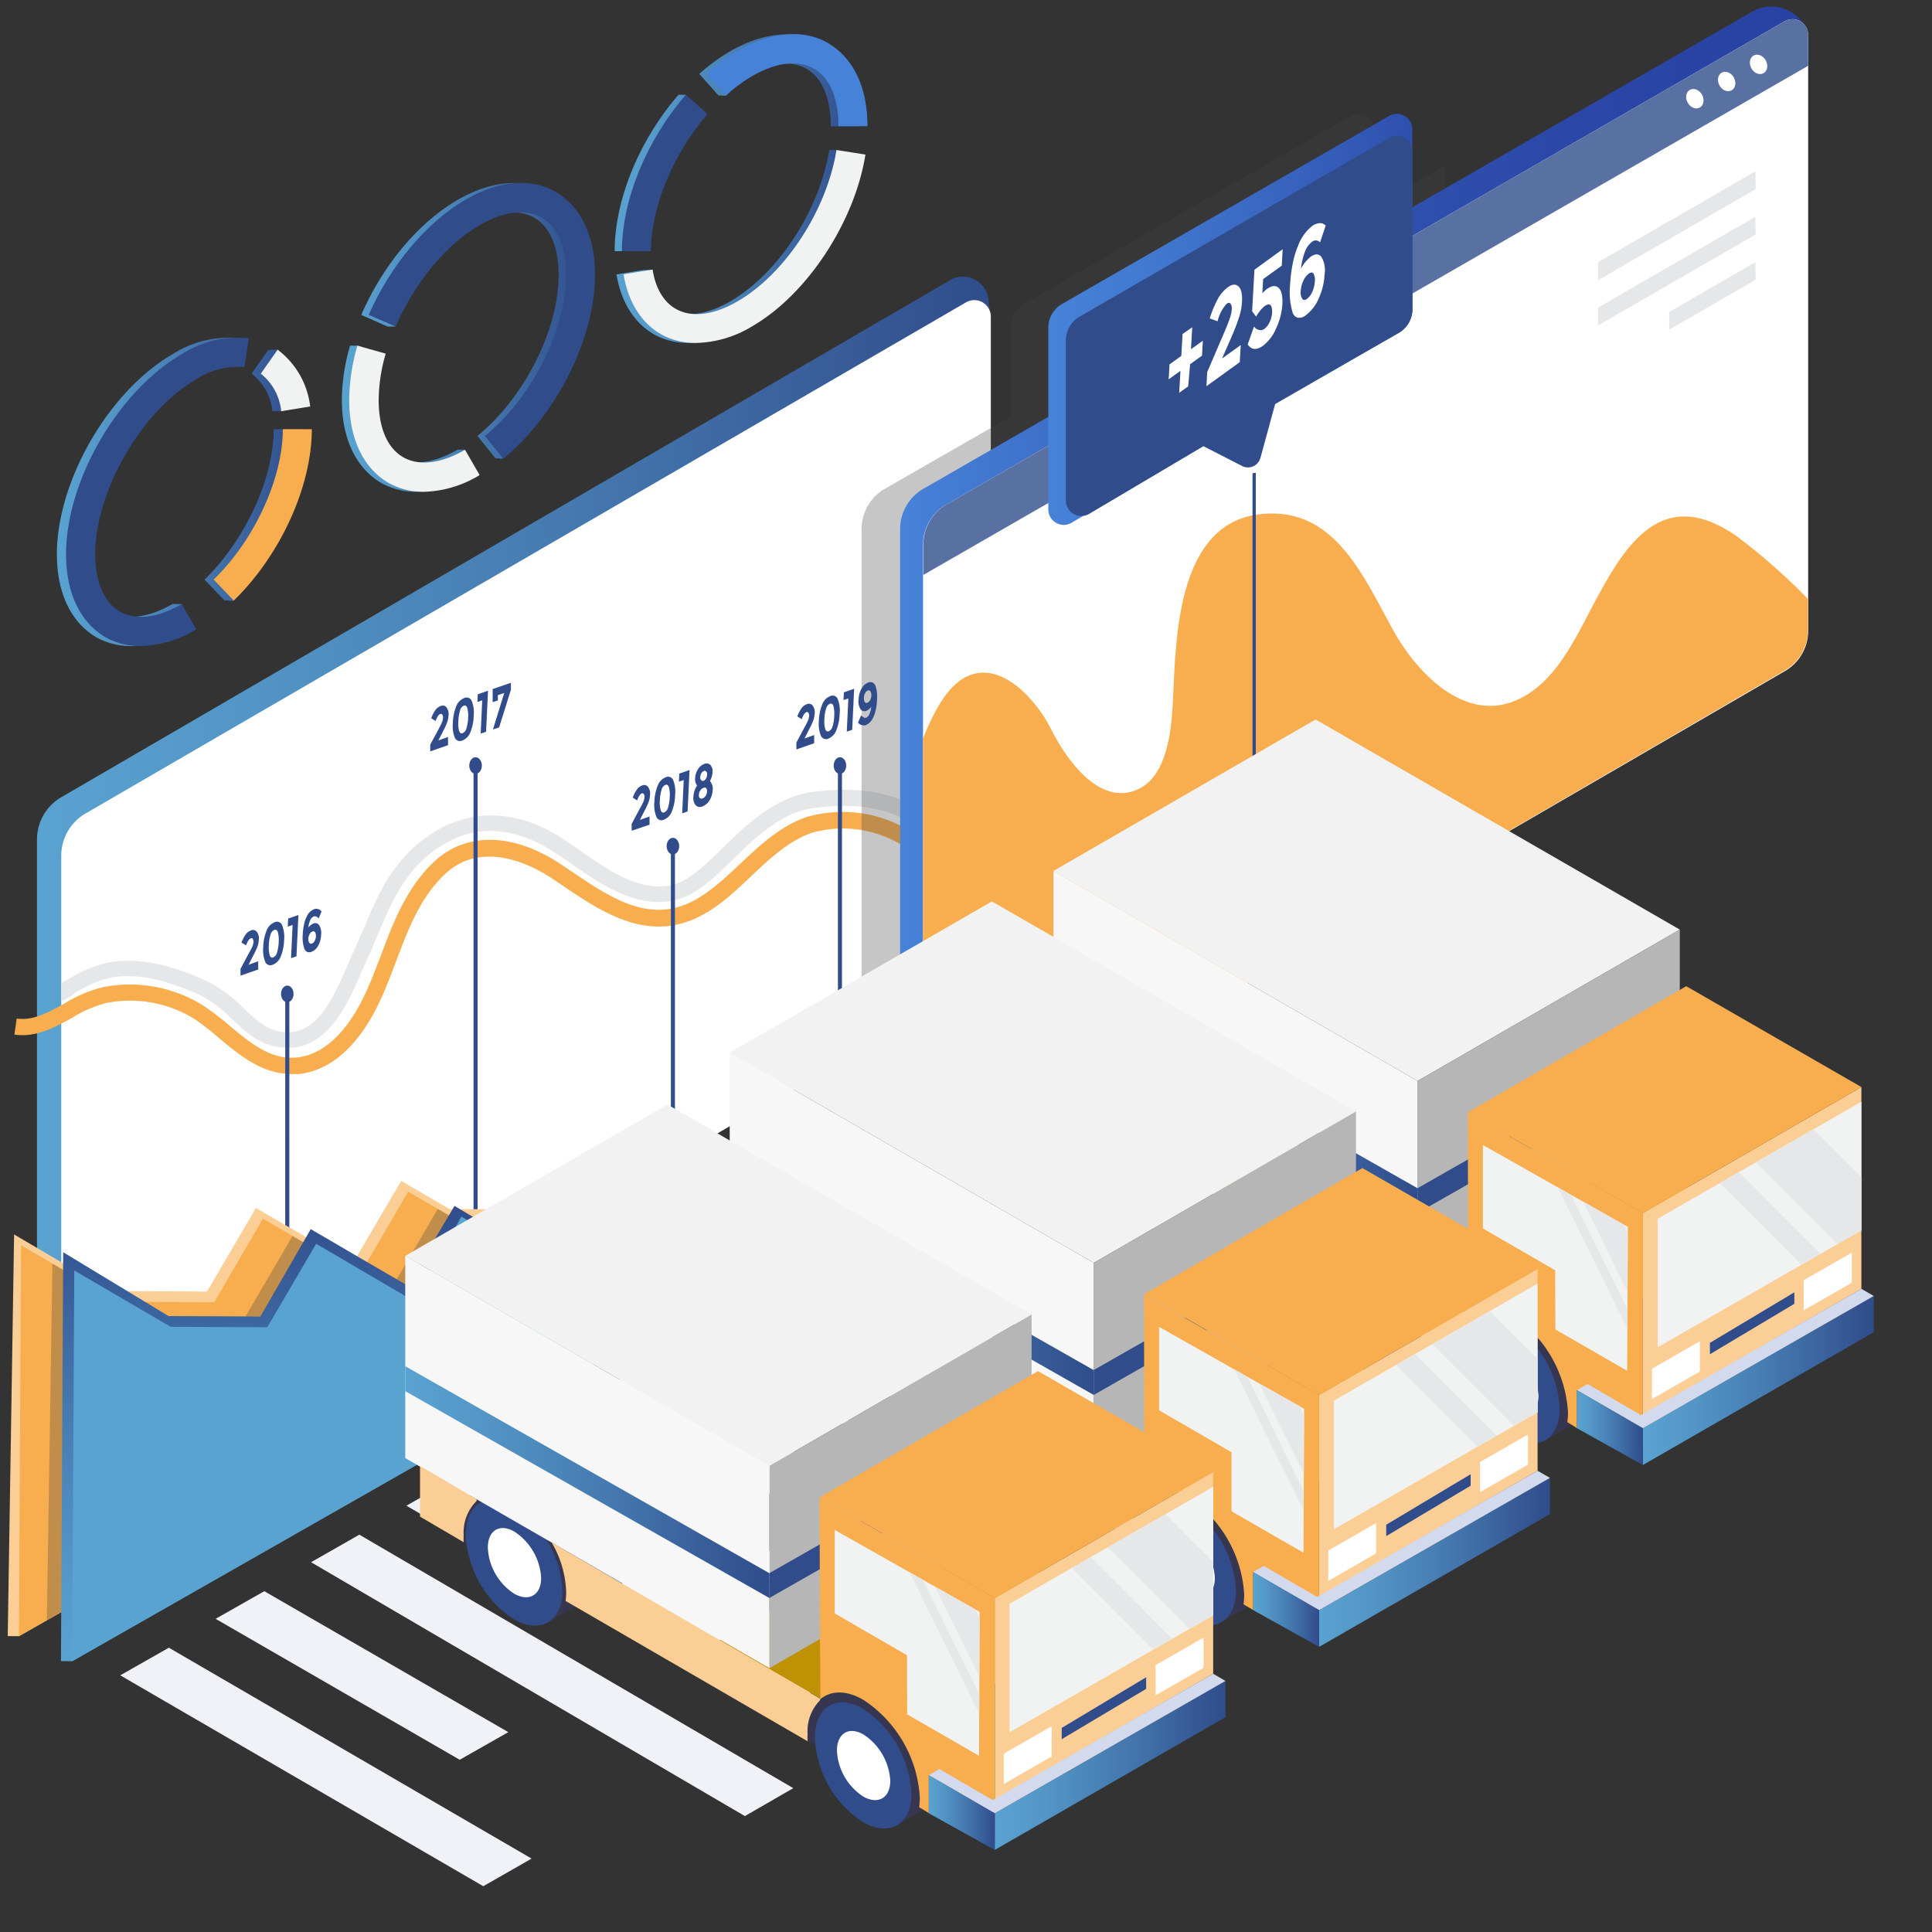 <?xml version="1.0" encoding="UTF-8"?> <svg xmlns="http://www.w3.org/2000/svg" xmlns:xlink="http://www.w3.org/1999/xlink" viewBox="0 0 200 200"><rect x="0" y="0" width="200" height="200" fill="#333333" stroke="none"/> <defs> <style>.a{fill:url(#a);}.b{fill:#fff;}.c{fill:#e6e7e8;}.d{fill:#f8ae4e;}.e{fill:#304c8b;}.f,.p{fill:#414042;}.f{opacity:0.3;}.g{fill:url(#b);}.h{fill:#5970a2;}.i{fill:url(#c);}.j{fill:url(#d);}.k{fill:url(#e);}.l{fill:#f1f2f2;}.m{fill:#4782d9;}.n{fill:url(#f);}.o{fill:#fbce95;}.p{opacity:0.3;isolation:isolate;}.q{fill:url(#g);}.r{fill:#59a3d0;}.s{fill:#f1f2f7;}.t{fill:#bf9105;}.u{fill:#363650;}.v{fill:#1e327a;}.w{fill:#2842a2;}.x{fill:#f2f2f2;}.y{fill:#b6b6b6;}.z{fill:#f7f7f7;}.aa{fill:url(#h);}.ab{fill:url(#i);}.ac{fill:#d3daed;}.ad{fill:url(#j);}.ae{fill:url(#k);}.af{fill:url(#l);}.ag{fill:url(#m);}.ah{fill:url(#n);}.ai{fill:url(#o);}.aj{fill:url(#p);}</style> <linearGradient id="a" x1="92.23" y1="92.05" x2="190.94" y2="92.05" gradientTransform="matrix(-1, 0, 0, 1, 194.76, 0)" gradientUnits="userSpaceOnUse"> <stop offset="0" stop-color="#304c8b"></stop> <stop offset="0.44" stop-color="#4579af"></stop> <stop offset="0.8" stop-color="#5497c7"></stop> <stop offset="1" stop-color="#59a3d0"></stop> </linearGradient> <linearGradient id="b" x1="7.61" y1="60.43" x2="101.58" y2="60.43" gradientTransform="matrix(-1, 0, 0, 1, 194.76, 0)" gradientUnits="userSpaceOnUse"> <stop offset="0" stop-color="#2842a2"></stop> <stop offset="0.24" stop-color="#2a46a6"></stop> <stop offset="0.5" stop-color="#3053b0"></stop> <stop offset="0.76" stop-color="#3a67c2"></stop> <stop offset="1" stop-color="#4782d9"></stop> </linearGradient> <linearGradient id="c" x1="48.54" y1="33.06" x2="86.23" y2="33.06" gradientTransform="matrix(-1, 0, 0, 1, 194.76, 0)" gradientUnits="userSpaceOnUse"> <stop offset="0" stop-color="#2e4fad"></stop> <stop offset="0.14" stop-color="#3258b5"></stop> <stop offset="0.69" stop-color="#4177cf"></stop> <stop offset="1" stop-color="#4782d9"></stop> </linearGradient> <linearGradient id="d" x1="133.91" y1="34.93" x2="159.35" y2="34.93" xlink:href="#a"></linearGradient> <linearGradient id="e" x1="105.7" y1="19.53" x2="131.13" y2="19.53" xlink:href="#a"></linearGradient> <linearGradient id="f" x1="163.43" y1="50.9" x2="188.86" y2="50.9" xlink:href="#a"></linearGradient> <linearGradient id="g" x1="152.76" y1="-1200.91" x2="152.76" y2="-1248.27" gradientTransform="translate(201.6 -1075.24) rotate(-179.68)" xlink:href="#a"></linearGradient> <linearGradient id="h" x1="48.01" y1="-1189.58" x2="85.71" y2="-1189.58" gradientTransform="translate(194.76 -1076) rotate(180)" xlink:href="#a"></linearGradient> <linearGradient id="i" x1="0.8" y1="-1218.9" x2="24.68" y2="-1218.9" gradientTransform="translate(194.76 -1076) rotate(180)" xlink:href="#a"></linearGradient> <linearGradient id="j" x1="24.68" y1="-1223.78" x2="31.5" y2="-1223.78" gradientTransform="translate(194.76 -1076) rotate(180)" xlink:href="#a"></linearGradient> <linearGradient id="k" x1="81.53" y1="-1208.41" x2="119.22" y2="-1208.41" gradientTransform="translate(194.76 -1076) rotate(180)" xlink:href="#a"></linearGradient> <linearGradient id="l" x1="34.31" y1="-1237.73" x2="58.2" y2="-1237.73" gradientTransform="translate(194.76 -1076) rotate(180)" xlink:href="#a"></linearGradient> <linearGradient id="m" x1="58.2" y1="-1242.61" x2="65.02" y2="-1242.61" gradientTransform="translate(194.76 -1076) rotate(180)" xlink:href="#a"></linearGradient> <linearGradient id="n" x1="115.11" y1="-1229.43" x2="152.81" y2="-1229.43" gradientTransform="translate(194.76 -1076) rotate(180)" xlink:href="#a"></linearGradient> <linearGradient id="o" x1="67.9" y1="-1258.76" x2="91.78" y2="-1258.76" gradientTransform="translate(194.76 -1076) rotate(180)" xlink:href="#a"></linearGradient> <linearGradient id="p" x1="91.78" y1="-1263.63" x2="98.6" y2="-1263.63" gradientTransform="translate(194.76 -1076) rotate(180)" xlink:href="#a"></linearGradient> </defs> <title>1_22</title> <path class="a" d="M6.34,82.53,98.36,29a2.64,2.64,0,0,1,3.95,1.93l.22,1.63V97.47a5.06,5.06,0,0,1-2.52,4.37L8.15,155.48H7a3.17,3.17,0,0,1-3.17-3.17V86.9A5.05,5.05,0,0,1,6.34,82.53Z"></path> <path class="b" d="M8.86,84.21,100,31.3a1.71,1.71,0,0,1,2.57,1.48V98a5.06,5.06,0,0,1-2.52,4.37L8.91,155.24a1.71,1.71,0,0,1-2.57-1.48V88.58A5.05,5.05,0,0,1,8.86,84.21Z"></path> <path class="c" d="M6.34,103.66v-1.89l.72-.4a13.93,13.93,0,0,1,4-1.7c3.81-.74,7.51.61,10.32,1.88a14.15,14.15,0,0,1,3.84,2.83c1.6,1.5,2.86,2.68,5.08,2.44,2.86-.33,4.46-4.06,5.74-7.05.2-.47.4-.93.59-1.35.34-.74.65-1.49,1-2.24,1.59-3.8,3.24-7.73,7.79-10.32,4-2.25,8.58-1.87,13,1.07.53.35,1.07.72,1.61,1.1,3,2.11,6.2,4.3,9.45,3.61,1.71-.36,3.45-2,5.3-3.83C77.3,85.34,80.17,82.56,84,82c4.33-.58,7.79-.12,10.58,1.42a26.19,26.19,0,0,1,4.05,3.13,48.12,48.12,0,0,0,3.88,3.14v2a40.94,40.94,0,0,1-5-3.89,25.27,25.27,0,0,0-3.76-2.92c-2.46-1.36-5.58-1.75-9.54-1.22-3.3.44-5.85,2.9-8.31,5.28-2,2-3.94,3.81-6.12,4.27-4,.84-7.57-1.66-10.76-3.87-.53-.37-1.06-.73-1.58-1.08-2.25-1.49-6.71-3.61-11.26-1-4.05,2.31-5.52,5.81-7.07,9.51-.32.76-.64,1.53-1,2.29-.19.41-.38.86-.58,1.32-1.38,3.21-3.27,7.62-7.09,8.06a6.77,6.77,0,0,1-.79,0c-2.52,0-4.1-1.49-5.63-2.93a12.64,12.64,0,0,0-3.38-2.52c-2.58-1.16-6-2.41-9.31-1.76a12.51,12.51,0,0,0-3.52,1.53C7.37,103.12,6.86,103.4,6.34,103.66Z"></path> <path class="d" d="M30.16,111.18a7.07,7.07,0,0,0,.82,0c4.3-.5,7-4.55,8.49-7.86.56-1.24,1.05-2.54,1.53-3.8,1.31-3.46,2.54-6.72,5.17-9.13,4-3.62,9.33-.54,10.89.49l1.19.8c3.26,2.21,7,4.71,11.09,4.16,3.44-.45,6-2.83,8.41-5.13,1.91-1.8,3.89-3.66,6.24-4.48a11.73,11.73,0,0,1,9.38,1.26,25.19,25.19,0,0,1,3.76,2.92c2.31,2,4.93,4.3,8,5.4l.57-1.58c-2.77-1-5.26-3.16-7.46-5.08A26.12,26.12,0,0,0,94.18,86,13.4,13.4,0,0,0,83.43,84.6c-2.68.94-4.79,2.92-6.83,4.84-2.35,2.21-4.58,4.3-7.48,4.68-3.5.46-6.76-1.75-9.92-3.89L58,89.43c-4.83-3.2-9.67-3.32-12.95-.33-2.92,2.68-4.29,6.28-5.61,9.77-.47,1.23-.95,2.51-1.49,3.7-1.32,2.92-3.64,6.48-7.15,6.89-2.7.31-4.8-1.42-7-3.25a28.68,28.68,0,0,0-2.71-2.08,14.32,14.32,0,0,0-10.43-1.94,13.94,13.94,0,0,0-4,1.7c-1.66.92-3.23,1.79-4.93,1.55l-.24,1.66c2.26.32,4.15-.73,6-1.75A12.52,12.52,0,0,1,11,103.83a12.63,12.63,0,0,1,9.2,1.7,27,27,0,0,1,2.55,2C24.8,109.23,27.14,111.18,30.16,111.18Z"></path> <polygon class="e" points="29.53 102.89 29.95 102.89 29.95 143.03 29.52 143.27 29.53 102.89"></polygon> <polygon class="e" points="87.16 109.8 86.74 110.04 86.74 79.25 87.16 79.25 87.16 109.8"></polygon> <polygon class="e" points="69.87 119.84 69.45 120.08 69.45 87.59 69.87 87.59 69.87 119.84"></polygon> <polygon class="e" points="49.44 131.71 49.02 131.95 49.02 79.25 49.44 79.25 49.44 131.71"></polygon> <ellipse class="e" cx="86.95" cy="79.25" rx="0.65" ry="0.86"></ellipse> <ellipse class="e" cx="69.66" cy="87.59" rx="0.65" ry="0.86"></ellipse> <ellipse class="e" cx="49.23" cy="79.25" rx="0.65" ry="0.86"></ellipse> <ellipse class="e" cx="29.74" cy="102.89" rx="0.65" ry="0.86"></ellipse> <path class="f" d="M91.58,50.61l13-7.46V33.91A2.84,2.84,0,0,1,106,31.46L139.82,12a1.6,1.6,0,0,1,2.4,1.39v8l7.37-4.24V69.36a4.57,4.57,0,0,1-.86,2.65,8.43,8.43,0,0,1,5.07,1.06l10.69,8.1L91.63,123.43A1.63,1.63,0,0,1,89.19,122V54.77A4.81,4.81,0,0,1,91.58,50.61Z"></path> <path class="g" d="M95.57,50.61,181.39,1.2a4,4,0,0,1,5.73,2.12l0,.07V65.58a4.74,4.74,0,0,1-2.58,4L97.83,119.94l-1.27.22a2.89,2.89,0,0,1-3.38-2.85V54.77A4.81,4.81,0,0,1,95.57,50.61Z"></path> <path class="b" d="M98,52.21l86.73-50a1.63,1.63,0,0,1,2.45,1.41V65.31a4.81,4.81,0,0,1-2.4,4.16L98,119.84a1.63,1.63,0,0,1-2.45-1.41V56.37A4.81,4.81,0,0,1,98,52.21Z"></path> <polygon class="c" points="165.43 29.01 181.75 19.57 181.72 17.74 165.43 27.14 165.43 29.01"></polygon> <polygon class="c" points="165.43 33.69 181.75 24.27 181.72 22.44 165.43 31.84 165.43 33.69"></polygon> <polygon class="c" points="172.79 34.12 181.75 28.97 181.72 27.14 172.79 32.3 172.79 34.12"></polygon> <path class="h" d="M98,52.21l86.73-50a1.63,1.63,0,0,1,2.45,1.41V6.81L95.58,59.52V56.37A4.81,4.81,0,0,1,98,52.21Z"></path> <path class="d" d="M95.9,75.59c1-2.24,2.61-5.6,5.45-5.93,3.17-.37,6.17,3.26,7.43,5.77,1.41,2.81,4.59,7.6,8.39,6.51s4.12-6.63,4.27-9.78c.29-6.27.48-17.78,8.77-18.9,7.9-1.06,10.9,6.4,14.07,12.08,2.3,4.13,7.14,9.38,12.49,7.23,3.77-1.51,5.85-5.55,7.62-8.93,3.43-6.54,7.21-13.76,15.32-8.18A62.29,62.29,0,0,1,187.15,62v3.26a4.81,4.81,0,0,1-2.4,4.16L98,119.84a1.63,1.63,0,0,1-2.45-1.41v-42C95.69,76.13,95.79,75.85,95.9,75.59Z"></path> <path class="i" d="M109.95,31.46,143.81,12a1.6,1.6,0,0,1,2.4,1.39V32a2.84,2.84,0,0,1-1.42,2.46l-14.58,8.29-7.45,4.36-11.82,7a1.6,1.6,0,0,1-2.42-1.38V33.91A2.84,2.84,0,0,1,109.95,31.46Z"></path> <path class="e" d="M146.22,15.63V32a2.84,2.84,0,0,1-1.42,2.46L132,41.83l-1.52,5.57a1.34,1.34,0,0,1-1.9.84l-4-2.05-11.82,7a1.6,1.6,0,0,1-2.42-1.38V35.24a2.84,2.84,0,0,1,1.42-2.46l32.1-18.54A1.6,1.6,0,0,1,146.22,15.63Z"></path> <path class="e" d="M130,101.26l-.34.2V49l.34-.06Z"></path> <ellipse class="b" cx="182.05" cy="6.67" rx="0.85" ry="1.05" transform="translate(19.76 89.43) rotate(-29.12)"></ellipse> <ellipse class="b" cx="178.75" cy="8.44" rx="0.85" ry="1.05" transform="translate(18.48 88.05) rotate(-29.12)"></ellipse> <ellipse class="b" cx="175.45" cy="10.2" rx="0.85" ry="1.05" transform="translate(17.2 86.66) rotate(-29.11)"></ellipse> <path class="b" d="M122.07,40.66l.13-2.27-1.22.88.09-1.55,1.22-.88.13-2.27,1-.69-.13,2.27,1.23-.88-.09,1.55-1.23.88L123,40Z"></path> <path class="b" d="M127.27,33.06a3.94,3.94,0,0,0,.24-1,.92.92,0,0,0-.12-.62q-.14-.18-.4,0a3.88,3.88,0,0,0-.94,1.82l-.82-.3a11.64,11.64,0,0,1,.83-2,3.72,3.72,0,0,1,1.07-1.24q.63-.46,1.07-.08t.37,1.63a6.28,6.28,0,0,1-.26,1.44,21.52,21.52,0,0,1-.8,2.11l-1,2.29,1.93-1.39-.1,1.77-3.45,2.49.08-1.46,1.58-3.68Q127.06,33.67,127.27,33.06Z"></path> <path class="b" d="M132.78,25.8l-.09,1.7-1.93,1.39-.08,1.48a2.69,2.69,0,0,1,.5-.47q.71-.51,1.17-.11c.31.27.44.84.4,1.71A6.83,6.83,0,0,1,132.1,34a4.48,4.48,0,0,1-1.35,1.79q-1,.72-1.59-.13l.65-1.85L130,34a.91.91,0,0,0,.36.16.63.63,0,0,0,.55-.13,1.8,1.8,0,0,0,.51-.66,2.6,2.6,0,0,0,.27-1.05q0-.59-.18-.75c-.14-.1-.34-.06-.59.11a4,4,0,0,0-.89,1.1l-.41-.56.24-4.3Z"></path> <path class="b" d="M135.8,25.05a2.24,2.24,0,0,0-.73,1.05,6.93,6.93,0,0,0-.39,1.71,3.78,3.78,0,0,1,1-1.23q.69-.49,1.1,0a2.67,2.67,0,0,1,.34,1.82,6.79,6.79,0,0,1-.61,2.5,4.21,4.21,0,0,1-1.29,1.7,1.13,1.13,0,0,1-.88.29.79.79,0,0,1-.54-.58,7.4,7.4,0,0,1-.25-2.82,15.13,15.13,0,0,1,.28-2.24,9.34,9.34,0,0,1,.53-1.77,4.74,4.74,0,0,1,1.44-2.06,1.46,1.46,0,0,1,.64-.29.9.9,0,0,1,.46,0,1.65,1.65,0,0,1,.34.21l-.59,1.76-.11-.11a.6.6,0,0,0-.3-.1A.62.62,0,0,0,135.8,25.05Zm-.32,3.28a1.87,1.87,0,0,0-.56.74,2.81,2.81,0,0,0-.27,1.06,1.24,1.24,0,0,0,.16.8c.13.16.29.17.5,0a1.79,1.79,0,0,0,.54-.73,3,3,0,0,0,.26-1.07,1.37,1.37,0,0,0-.14-.81Q135.81,28.1,135.48,28.33Z"></path> <path class="e" d="M83.64,74.59a1.43,1.43,0,0,0,.12-.47.52.52,0,0,0-.07-.33.17.17,0,0,0-.21-.07q-.25.09-.49.73l-.45-.29a3.73,3.73,0,0,1,.43-.84,1.18,1.18,0,0,1,.57-.43.5.5,0,0,1,.58.14,1.17,1.17,0,0,1,.21.86,2.34,2.34,0,0,1-.13.66,6.78,6.78,0,0,1-.41.9l-.51,1,1-.36,0,.85-1.84.64,0-.71.82-1.54Q83.53,74.85,83.64,74.59Z"></path> <path class="e" d="M85.75,76.46a.57.57,0,0,1-.78-.32,3.28,3.28,0,0,1-.2-1.51,4.89,4.89,0,0,1,.34-1.69,1.47,1.47,0,0,1,.84-.88.57.57,0,0,1,.78.32,3.28,3.28,0,0,1,.19,1.51,4.87,4.87,0,0,1-.34,1.69A1.46,1.46,0,0,1,85.75,76.46Zm-.24-3.09a4.11,4.11,0,0,0-.17,1.07,3.06,3.06,0,0,0,.08,1c.07.23.19.32.37.26a.74.74,0,0,0,.4-.52,4.11,4.11,0,0,0,.17-1.07,3.06,3.06,0,0,0-.08-1c-.07-.23-.19-.32-.37-.26A.74.74,0,0,0,85.52,73.37Z"></path> <path class="e" d="M87.36,71.67l1.06-.37-.2,4.25-.56.19.16-3.44-.5.17Z"></path> <path class="e" d="M89.61,74.32a.69.69,0,0,0,.39-.39,2.5,2.5,0,0,0,.2-.78,1.15,1.15,0,0,1-.53.44.48.48,0,0,1-.59-.18,1.5,1.5,0,0,1-.2-1,2.43,2.43,0,0,1,.31-1.13,1.31,1.31,0,0,1,.68-.62.58.58,0,0,1,.47,0,.66.66,0,0,1,.3.37,3.81,3.81,0,0,1,.15,1.43,6,6,0,0,1-.14,1.06,3.28,3.28,0,0,1-.27.78,1.49,1.49,0,0,1-.77.77.68.68,0,0,1-.35,0,.63.63,0,0,1-.25-.09l-.19-.16.32-.77.06.07a.51.51,0,0,0,.16.1A.29.29,0,0,0,89.61,74.32Zm.15-1.56a.57.57,0,0,0,.3-.26A1,1,0,0,0,90.2,72a.7.7,0,0,0-.09-.42.21.21,0,0,0-.27-.1.53.53,0,0,0-.28.27,1.09,1.09,0,0,0-.13.48.76.76,0,0,0,.08.42A.2.2,0,0,0,89.76,72.76Z"></path> <path class="e" d="M66.6,83a1.45,1.45,0,0,0,.12-.47.53.53,0,0,0-.07-.33.17.17,0,0,0-.21-.07q-.25.09-.49.73l-.45-.29a3.71,3.71,0,0,1,.43-.84,1.17,1.17,0,0,1,.57-.43.5.5,0,0,1,.58.15,1.17,1.17,0,0,1,.21.86,2.34,2.34,0,0,1-.13.67,6.72,6.72,0,0,1-.41.9l-.51,1,1-.36,0,.85L65.39,86l0-.71.82-1.54C66.41,83.41,66.53,83.17,66.6,83Z"></path> <path class="e" d="M68.72,84.86a.57.57,0,0,1-.78-.32,3.3,3.3,0,0,1-.2-1.51,4.9,4.9,0,0,1,.34-1.69,1.46,1.46,0,0,1,.84-.88.57.57,0,0,1,.78.32,3.27,3.27,0,0,1,.19,1.51A4.85,4.85,0,0,1,69.55,84,1.46,1.46,0,0,1,68.72,84.86Zm-.24-3.09a4.11,4.11,0,0,0-.17,1.07,3.06,3.06,0,0,0,.08,1q.11.35.37.26a.74.74,0,0,0,.4-.52,4.1,4.1,0,0,0,.17-1.07,3.05,3.05,0,0,0-.08-1c-.07-.23-.19-.32-.37-.26A.74.74,0,0,0,68.48,81.77Z"></path> <path class="e" d="M70.32,80.08l1.06-.37L71.18,84l-.56.19.16-3.44-.5.17Z"></path> <path class="e" d="M72.25,79.64a1.32,1.32,0,0,1,.66-.56.56.56,0,0,1,.63.11.94.94,0,0,1,.22.74,2,2,0,0,1-.27.92,1.2,1.2,0,0,1,.28,1,2.14,2.14,0,0,1-.32,1,1.41,1.41,0,0,1-.74.63.6.6,0,0,1-.7-.13,1.14,1.14,0,0,1-.23-.85,2.3,2.3,0,0,1,.38-1.18,1.12,1.12,0,0,1-.2-.76A1.8,1.8,0,0,1,72.25,79.64Zm.22,3a.28.28,0,0,0,.28,0,.64.64,0,0,0,.29-.24.84.84,0,0,0,.15-.46.45.45,0,0,0-.11-.37.27.27,0,0,0-.28,0,.63.63,0,0,0-.3.25.86.86,0,0,0-.15.46A.43.43,0,0,0,72.47,82.65Zm.12-1.87a.21.21,0,0,0,.24.06.51.51,0,0,0,.25-.23.82.82,0,0,0,.12-.4.44.44,0,0,0-.09-.33.21.21,0,0,0-.24-.06.51.51,0,0,0-.26.23.82.82,0,0,0-.12.4A.43.43,0,0,0,72.59,80.77Z"></path> <path class="e" d="M45.74,74.79a1.42,1.42,0,0,0,.12-.48.52.52,0,0,0-.07-.33.17.17,0,0,0-.21-.07q-.25.09-.49.73l-.45-.29a3.7,3.7,0,0,1,.43-.84,1.17,1.17,0,0,1,.57-.43.5.5,0,0,1,.58.14,1.18,1.18,0,0,1,.21.86,2.37,2.37,0,0,1-.13.67,7,7,0,0,1-.41.9l-.51,1,1-.36,0,.85-1.84.64,0-.7.83-1.54C45.54,75.2,45.66,75,45.74,74.79Z"></path> <path class="e" d="M47.85,76.66a.57.57,0,0,1-.78-.32,3.29,3.29,0,0,1-.19-1.51,4.88,4.88,0,0,1,.34-1.69,1.46,1.46,0,0,1,.84-.88.57.57,0,0,1,.78.32,3.27,3.27,0,0,1,.2,1.51,4.87,4.87,0,0,1-.34,1.69A1.46,1.46,0,0,1,47.85,76.66Zm-.23-3.09a4.08,4.08,0,0,0-.17,1.07,3.09,3.09,0,0,0,.07,1q.11.35.37.26a.74.74,0,0,0,.4-.52,4.08,4.08,0,0,0,.17-1.07,3.08,3.08,0,0,0-.08-1c-.07-.23-.19-.32-.37-.26A.74.74,0,0,0,47.62,73.56Z"></path> <path class="e" d="M49.46,71.87l1.06-.37-.2,4.25-.56.19.16-3.44-.5.17Z"></path> <path class="e" d="M51,72.69,51,71.33l1.89-.65,0,.72-1.22,3.9-.64.22,1.17-3.79-.66.23,0,.55Z"></path> <path class="e" d="M26.12,98a1.42,1.42,0,0,0,.12-.47.52.52,0,0,0-.07-.33.17.17,0,0,0-.21-.07c-.16.06-.33.3-.49.73L25,97.58a3.7,3.7,0,0,1,.43-.84,1.17,1.17,0,0,1,.57-.43.5.5,0,0,1,.58.14,1.18,1.18,0,0,1,.21.86,2.35,2.35,0,0,1-.13.66,6.87,6.87,0,0,1-.42.9l-.51,1,1-.36,0,.85L24.9,101l0-.71.82-1.54Q26,98.27,26.12,98Z"></path> <path class="e" d="M28.23,99.87a.57.57,0,0,1-.78-.32,3.27,3.27,0,0,1-.2-1.51,4.87,4.87,0,0,1,.34-1.69,1.47,1.47,0,0,1,.84-.88.57.57,0,0,1,.78.32,3.29,3.29,0,0,1,.2,1.51A4.89,4.89,0,0,1,29.07,99,1.47,1.47,0,0,1,28.23,99.87ZM28,96.78a4.1,4.1,0,0,0-.17,1.07,3.07,3.07,0,0,0,.08,1c.07.23.19.32.37.26a.74.74,0,0,0,.4-.52,4.11,4.11,0,0,0,.17-1.07,3,3,0,0,0-.08-1c-.07-.23-.19-.32-.37-.26A.74.74,0,0,0,28,96.78Z"></path> <path class="e" d="M29.83,95.09l1.06-.37L30.69,99l-.56.19.16-3.44-.5.17Z"></path> <path class="e" d="M32.51,94.86a.69.69,0,0,0-.39.39,2.47,2.47,0,0,0-.2.78,1.17,1.17,0,0,1,.53-.43.48.48,0,0,1,.59.18,1.49,1.49,0,0,1,.2,1,2.42,2.42,0,0,1-.31,1.13,1.31,1.31,0,0,1-.68.62.58.58,0,0,1-.47,0,.64.64,0,0,1-.29-.37,3.72,3.72,0,0,1-.15-1.43,5.88,5.88,0,0,1,.14-1.06,3.16,3.16,0,0,1,.27-.78,1.46,1.46,0,0,1,.76-.77.7.7,0,0,1,.59.06l.19.16-.31.76L32.92,95a.44.44,0,0,0-.16-.1A.32.32,0,0,0,32.51,94.86Zm-.15,1.56a.58.58,0,0,0-.3.27,1,1,0,0,0-.14.48.69.69,0,0,0,.09.42.22.22,0,0,0,.27.09.55.55,0,0,0,.29-.27,1.05,1.05,0,0,0,.13-.48.74.74,0,0,0-.08-.42A.21.21,0,0,0,32.37,96.42Z"></path> <path class="j" d="M49.43,45.13c4.87-4,8.4-11,8.4-16.67,0-2.88-.9-5-2.54-5.93s-3.91-.67-6.4.77c-3.45,2-6,6-8,10.5,0,0-.74,0-.76,0L37.4,32.6c2.22-5.14,5.95-9.6,10-11.92,3.47-2,6.82-2.28,9.43-.77s4,4.54,4,8.55c0,6.42-3.38,14.49-8.76,19-.09.08-.67-.07-.76,0Zm-6.28,5.77a11.61,11.61,0,0,0,5.74-1.73l-.76-2.62h-.76c-2.49,1.44-4.77,1.71-6.4.77s-2.54-3-2.54-5.93a17.44,17.44,0,0,1,.73-4.79L37,35.78h-.76a20.44,20.44,0,0,0-.85,5.62c0,4,1.44,7,4,8.55A7.29,7.29,0,0,0,43.15,50.91Z"></path> <path class="k" d="M83.5,7.13c-1.64-.94-3.91-.67-6.4.77-.82.47-1.15,1.29-1.95,2-.09.08-.67-.08-.76,0l-2-2.25a19.37,19.37,0,0,1,3.21-2.35c3.47-2,6.82-2.28,9.43-.77s4,4.54,4,8.55H86C86,10.18,85.14,8.08,83.5,7.13ZM63.63,26h3c0-4.52,2.3-10.09,5.87-14.2L71,9.81h-.76C66.16,14.51,63.63,20.72,63.63,26Zm7.73,9.5a11.62,11.62,0,0,0,5.74-1.72C82.78,30.5,87.72,23,88.83,16l-2.23-.47h-.76c-1,6.22-5.29,12.81-10.25,15.67-2.34,1.35-4.51,1.68-6.12.91-1.4-.66-1.57-2.12-1.91-4.2l-1.09.06-2.65.44c.51,3.07,2.05,5.36,4.36,6.45A7.39,7.39,0,0,0,71.36,35.5Z"></path> <path class="e" d="M52.09,47.48C57.6,43,61.6,35,61.6,28.46c0-4-1.44-7-4-8.55s-6-1.23-9.43.77c-4,2.33-7.76,6.78-10,11.92l2.78,1.2c2-4.56,5.23-8.49,8.71-10.5,2.49-1.44,4.77-1.71,6.4-.77s2.54,3,2.54,5.93c0,5.69-3.53,12.71-8.4,16.67Z"></path> <path class="l" d="M43.91,50.91a11.61,11.61,0,0,0,5.74-1.73l-1.51-2.62c-2.49,1.44-4.77,1.71-6.4.77s-2.54-3-2.54-5.93a17.44,17.44,0,0,1,.73-4.79L37,35.78a20.45,20.45,0,0,0-.85,5.62c0,4,1.44,7,4,8.55A7.29,7.29,0,0,0,43.91,50.91Z"></path> <path class="m" d="M86.8,13.06h3c0-4-1.44-7-4-8.55s-6-1.23-9.43.77a19.37,19.37,0,0,0-3.21,2.35l2,2.25a16.34,16.34,0,0,1,2.7-2c2.49-1.44,4.77-1.71,6.4-.77S86.8,10.18,86.8,13.06Z"></path> <path class="e" d="M64.38,26h3c0-4.52,2.3-10.09,5.87-14.2L71,9.81C66.92,14.51,64.38,20.72,64.38,26Z"></path> <path class="l" d="M72.12,35.5a11.62,11.62,0,0,0,5.74-1.72C83.54,30.5,88.47,23,89.59,16l-3-.47c-1,6.22-5.29,12.81-10.25,15.67-2.34,1.35-4.51,1.68-6.12.91-1.4-.66-2.33-2.12-2.67-4.2l-3,.49c.51,3.07,2.05,5.36,4.36,6.45A7.39,7.39,0,0,0,72.12,35.5Z"></path> <path class="n" d="M26.05,38.68l1.73-2.48c.1.07.85-.07.95,0,1.62,1.25,2,3.41,2.42,5.88l-2,.49h-.95A5.68,5.68,0,0,0,26.05,38.68ZM13.63,66.88a11.61,11.61,0,0,0,5.74-1.73l-.57-2.62h-.95c-2.49,1.44-4.77,1.71-6.4.77s-2.54-3-2.54-5.93c0-6.54,4.79-14.83,10.45-18.1a7.89,7.89,0,0,1,5-1.26l.44-3a10.82,10.82,0,0,0-6.91,1.64c-6.6,3.81-12,13.1-12,20.72,0,4,1.44,7,4,8.55A7.29,7.29,0,0,0,13.63,66.88Zm9.62-4.71c.1-.1.85.1.95,0a26.55,26.55,0,0,0,7.13-17.74h-3c0,5.08-2.94,11.48-7.16,15.57Z"></path> <path class="l" d="M29.11,42.57l3-.49a8.6,8.6,0,0,0-3.37-5.88L27,38.68A5.68,5.68,0,0,1,29.11,42.57Z"></path> <path class="e" d="M14.58,66.88a11.61,11.61,0,0,0,5.74-1.73l-1.51-2.62C16.31,64,14,64.24,12.4,63.3s-2.54-3-2.54-5.93c0-6.54,4.79-14.83,10.45-18.1a7.89,7.89,0,0,1,5-1.26l.44-3a10.82,10.82,0,0,0-6.91,1.64c-6.6,3.81-12,13.1-12,20.72,0,4,1.44,7,4,8.55A7.29,7.29,0,0,0,14.58,66.88Z"></path> <path class="d" d="M24.2,62.17c4.83-4.69,8.08-11.82,8.08-17.74h-3c0,5.08-2.94,11.48-7.16,15.57Z"></path> <polygon class="o" points="61.51 128.13 56.54 125.21 46.53 125.16 41.53 122.25 36.47 130.87 31.5 127.96 26.5 125.05 21.43 133.7 11.43 133.65 1.46 127.79 0.8 169.37 1.96 169.38 72.26 129.29 70.22 128.18 61.51 128.13"></polygon> <polygon class="d" points="62.26 129.24 57.26 126.32 47.25 126.27 42.25 123.36 37.22 131.98 32.22 129.07 27.22 126.16 22.18 134.81 12.15 134.76 2.18 128.9 1.96 169.38 72.26 129.29 62.26 129.24"></polygon> <polygon class="p" points="69.69 130.76 65.48 130.74 62.96 129.24 62.26 129.24 59.81 127.82 50.48 127.77 47.95 126.27 47.25 126.27 45.32 125.15 40.45 133.48 37.38 131.69 37.22 131.98 32.22 129.07 30.28 127.95 25.41 136.29 15.41 136.23 12.88 134.76 12.15 134.76 5.43 130.81 4.85 167.72 69.69 130.76"></polygon> <polygon class="q" points="67.02 130.75 62.02 127.83 52.02 127.78 47.05 124.84 42.15 133.06 37.15 130.15 32.17 127.24 26.95 136.29 17.45 136.24 6.54 129.63 6.31 171.96 7.47 171.97 77.78 131.91 75.7 130.79 67.02 130.75"></polygon> <polygon class="r" points="67.74 131.85 62.77 128.91 52.74 128.86 47.77 125.95 42.7 134.6 37.73 131.69 32.73 128.75 27.67 137.4 17.66 137.35 7.69 131.52 7.47 171.97 77.78 131.91 67.74 131.85"></polygon> <polygon class="s" points="17.48 170.57 55.03 192.4 50.03 195.26 12.45 173.43 17.48 170.57"></polygon> <polygon class="s" points="27.36 164.72 52.62 179.31 47.59 182.17 22.32 167.58 27.36 164.72"></polygon> <polygon class="s" points="37.2 158.87 82.12 185.11 77.11 188 32.2 161.72 37.2 158.87"></polygon> <polygon class="s" points="47.08 153.02 84.63 174.8 79.6 177.66 42.07 155.87 47.08 153.02"></polygon> <polygon class="s" points="56.95 147.17 82.19 162.06 77.16 164.91 51.92 150.02 56.95 147.17"></polygon> <polygon class="s" points="66.83 141.31 111.72 167.59 106.71 170.44 61.8 144.2 66.83 141.31"></polygon> <polygon class="s" points="76.68 135.46 102.21 150.14 97.18 153 71.67 138.35 76.68 135.46"></polygon> <polygon class="t" points="159.72 140.4 141.57 129.96 164.19 116.9 182.32 127.34 159.72 140.4"></polygon> <polygon class="u" points="150.89 136.37 152.01 136.06 151.98 130.22 162.06 130.22 161.01 145.88 149.6 139.76 150.89 136.37"></polygon> <polygon class="u" points="115.43 115.81 116.02 114.24 116.52 109.66 126.58 109.66 125.41 125.97 114.14 119.2 115.43 115.81"></polygon> <polygon class="v" points="129.07 114.77 133.58 112.45 133.58 122.88 129.07 125.5 129.07 114.77"></polygon> <path class="w" d="M120.81,116.31a11,11,0,0,0,5,8.74c2.78,1.54,5,.17,5-3a11.19,11.19,0,0,0-5-8.74C123.08,111.68,120.81,113.05,120.81,116.31Z"></path> <polygon class="u" points="159.7 138.52 164.21 136.19 164.21 146.62 159.7 149.25 159.7 138.52"></polygon> <path class="u" d="M123.57,117.51l4.51-2.31V124a2.77,2.77,0,0,1-1.38,2.4l-3.13,1.82Z"></path> <path class="e" d="M115.32,119.05a11,11,0,0,0,5,8.74c2.78,1.54,5,.17,5-3a11.19,11.19,0,0,0-5-8.74C117.59,114.43,115.32,115.8,115.32,119.05Z"></path> <path class="b" d="M117.6,120.35a6,6,0,0,0,2.76,4.78c1.53.84,2.76.1,2.76-1.66a6.13,6.13,0,0,0-2.76-4.78C118.85,117.82,117.6,118.56,117.6,120.35Z"></path> <polygon class="x" points="173.89 96.23 136.19 74.48 109.05 90.16 146.75 111.9 173.89 96.23"></polygon> <polygon class="y" points="173.89 96.23 173.89 117.17 146.75 132.84 146.75 111.9 173.89 96.23"></polygon> <polygon class="z" points="146.75 111.9 109.05 90.16 109.05 111.09 146.75 132.84 146.75 111.9"></polygon> <polygon class="aa" points="146.75 123.01 109.05 101.58 109.05 104.15 146.75 125.58 146.75 123.01"></polygon> <polygon class="e" points="146.75 123 167.62 111.09 167.62 113.66 146.75 125.57 146.75 123"></polygon> <polygon class="ab" points="170.08 147.85 170.08 151.65 193.97 137.91 193.97 134.16 170.08 147.85"></polygon> <polygon class="o" points="192.69 133.42 170.08 146.47 170.08 125.58 192.69 112.53 192.69 133.42"></polygon> <polygon class="l" points="192.69 127.37 171.61 139.47 171.61 126.16 192.69 114.05 192.69 127.37"></polygon> <polygon class="b" points="175.97 141.98 171.01 144.83 171.01 141.69 175.97 138.84 175.97 141.98"></polygon> <polygon class="e" points="185.75 134.97 177.01 140.19 177.01 139.01 185.75 133.78 185.75 134.97"></polygon> <polygon class="b" points="191.7 132.79 186.72 135.64 186.72 132.52 191.7 129.67 191.7 132.79"></polygon> <path class="d" d="M163.25,147.84V143.9l6.82,3.94V125.58l-18.13-10.44.06,20.92c1.08-.93,2.7-1,4.51.07a13,13,0,0,1,5.81,10.09,7.72,7.72,0,0,1-.07,1Z"></path> <path class="e" d="M151.46,140.06a11,11,0,0,0,5,8.74c2.78,1.54,5,.17,5-3a11.19,11.19,0,0,0-5-8.74C153.73,135.44,151.46,136.79,151.46,140.06Z"></path> <path class="b" d="M153.74,141.36a6,6,0,0,0,2.76,4.78c1.53.84,2.76.1,2.76-1.66a6.13,6.13,0,0,0-2.76-4.78C155,138.83,153.75,139.57,153.74,141.36Z"></path> <polygon class="d" points="170.08 125.58 151.95 115.14 174.56 102.09 192.69 112.53 170.08 125.58"></polygon> <polygon class="l" points="168.45 141.91 161.01 137.62 160.99 131.5 153.51 127.17 153.51 118.53 168.51 127.01 168.45 141.91"></polygon> <path class="o" d="M110.58,111.92v5.22l4.55,2.66a7,7,0,0,1,0-.77,4.56,4.56,0,0,1,1.34-3.5l0-.19Z"></path> <path class="o" d="M150.7,140.4a7,7,0,0,1,0-.77,4.56,4.56,0,0,1,1.34-3.5V136l-27.78-16.14a10.77,10.77,0,0,1,1.5,5.13,6.19,6.19,0,0,1-.06.92Z"></path> <polygon class="ac" points="168.79 147.11 170.08 147.85 193.97 134.16 192.69 133.42 168.79 147.11"></polygon> <polygon class="c" points="186.49 130.92 188.46 129.8 180.01 121.34 178.05 122.47 186.49 130.92"></polygon> <polygon class="c" points="181.78 120.32 190.24 128.77 192.69 127.37 192.69 121.83 187.74 116.9 181.78 120.32"></polygon> <polygon class="c" points="168.47 137.55 168.48 135.56 162.64 123.69 161.27 122.91 168.47 137.55"></polygon> <polygon class="c" points="168.06 126.75 163.89 124.39 168.48 133.72 168.51 127.66 168.06 126.75"></polygon> <polygon class="ac" points="169.92 147.78 171.01 147.16 164.34 143.27 163.25 143.91 169.92 147.78"></polygon> <polygon class="ad" points="170.08 147.85 163.25 143.91 163.25 147.85 170.06 151.65 170.08 147.85"></polygon> <polygon class="t" points="126.2 159.23 108.06 148.79 130.68 135.73 148.81 146.17 126.2 159.23"></polygon> <polygon class="u" points="117.38 155.2 118.5 154.89 118.47 149.05 128.54 149.05 127.49 164.71 116.08 158.59 117.38 155.2"></polygon> <polygon class="u" points="81.92 134.64 82.5 133.07 83.01 128.49 93.07 128.49 91.89 144.81 80.63 138.03 81.92 134.64"></polygon> <polygon class="v" points="95.56 133.6 100.06 131.28 100.06 141.71 95.56 144.32 95.56 133.6"></polygon> <path class="w" d="M87.3,135.14a11,11,0,0,0,5,8.74c2.78,1.54,5,.17,5-3a11.19,11.19,0,0,0-5-8.74C89.57,130.51,87.3,131.88,87.3,135.14Z"></path> <polygon class="u" points="126.19 157.35 130.69 155.03 130.69 165.45 126.19 168.08 126.19 157.35"></polygon> <path class="u" d="M90.06,136.34,94.57,134v8.82a2.77,2.77,0,0,1-1.38,2.4l-3.13,1.82Z"></path> <path class="e" d="M81.8,137.89a11,11,0,0,0,5,8.74c2.78,1.54,5,.17,5-3a11.19,11.19,0,0,0-5-8.74C84.07,133.26,81.8,134.63,81.8,137.89Z"></path> <path class="b" d="M84.09,139.18A6,6,0,0,0,86.85,144c1.53.84,2.76.1,2.76-1.66a6.13,6.13,0,0,0-2.76-4.78C85.34,136.65,84.09,137.39,84.09,139.18Z"></path> <polygon class="x" points="140.37 115.06 102.68 93.31 75.54 108.98 113.23 130.73 140.37 115.06"></polygon> <polygon class="y" points="140.37 115.06 140.37 136 113.23 151.67 113.23 130.73 140.37 115.06"></polygon> <polygon class="z" points="113.23 130.73 75.54 108.98 75.54 129.92 113.23 151.67 113.23 130.73"></polygon> <polygon class="ae" points="113.23 141.84 75.54 120.41 75.54 122.98 113.23 144.41 113.23 141.84"></polygon> <polygon class="e" points="113.23 141.82 134.11 129.92 134.11 132.49 113.23 144.4 113.23 141.82"></polygon> <polygon class="af" points="136.56 166.68 136.56 170.48 160.45 156.74 160.45 152.99 136.56 166.68"></polygon> <polygon class="o" points="159.17 152.25 136.56 165.3 136.56 144.41 159.17 131.36 159.17 152.25"></polygon> <polygon class="l" points="159.17 146.2 138.09 158.3 138.09 144.99 159.17 132.88 159.17 146.2"></polygon> <polygon class="b" points="142.45 160.81 137.5 163.66 137.5 160.52 142.45 157.67 142.45 160.81"></polygon> <polygon class="e" points="152.24 153.8 143.5 159.02 143.5 157.84 152.24 152.61 152.24 153.8"></polygon> <polygon class="b" points="158.18 151.62 153.21 154.47 153.21 151.35 158.18 148.5 158.18 151.62"></polygon> <path class="d" d="M129.73,166.67v-3.94l6.82,3.94V144.41L118.42,134l.06,20.92c1.08-.93,2.7-1,4.51.07a13,13,0,0,1,5.81,10.09,7.72,7.72,0,0,1-.07,1Z"></path> <path class="e" d="M117.94,158.89a11,11,0,0,0,5,8.74c2.78,1.54,5,.17,5-3a11.19,11.19,0,0,0-5-8.74C120.21,154.27,117.94,155.62,117.94,158.89Z"></path> <path class="b" d="M120.23,160.19A6,6,0,0,0,123,165c1.53.84,2.76.1,2.76-1.66a6.13,6.13,0,0,0-2.76-4.78C121.48,157.66,120.24,158.4,120.23,160.19Z"></path> <polygon class="d" points="136.56 144.41 118.44 133.97 141.04 120.92 159.17 131.36 136.56 144.41"></polygon> <polygon class="l" points="134.94 160.74 127.49 156.45 127.48 150.33 119.99 146 119.99 137.36 135 145.84 134.94 160.74"></polygon> <path class="o" d="M77.06,130.75V136l4.55,2.66a7,7,0,0,1,0-.77,4.56,4.56,0,0,1,1.34-3.5l0-.19Z"></path> <path class="o" d="M117.19,159.23a7,7,0,0,1,0-.77,4.56,4.56,0,0,1,1.34-3.5v-.16L90.7,138.66a10.77,10.77,0,0,1,1.5,5.13,6.19,6.19,0,0,1-.06.92Z"></path> <polygon class="ac" points="135.27 165.94 136.56 166.68 160.45 152.99 159.17 152.25 135.27 165.94"></polygon> <polygon class="c" points="152.98 149.75 154.94 148.63 146.5 140.17 144.53 141.3 152.98 149.75"></polygon> <polygon class="c" points="148.27 139.15 156.73 147.6 159.17 146.2 159.17 140.66 154.23 135.73 148.27 139.15"></polygon> <polygon class="c" points="134.95 156.38 134.97 154.38 129.12 142.52 127.76 141.74 134.95 156.38"></polygon> <polygon class="c" points="134.54 145.57 130.37 143.22 134.97 152.55 135 146.49 134.54 145.57"></polygon> <polygon class="ac" points="136.41 166.61 137.5 165.99 130.82 162.1 129.73 162.74 136.41 166.61"></polygon> <polygon class="ag" points="136.56 166.68 129.73 162.74 129.73 166.68 136.55 170.48 136.56 166.68"></polygon> <polygon class="t" points="92.61 180.25 74.47 169.81 97.09 156.76 115.22 167.19 92.61 180.25"></polygon> <polygon class="u" points="83.79 176.22 84.91 175.92 84.88 170.07 94.95 170.07 93.91 185.73 82.5 179.61 83.79 176.22"></polygon> <polygon class="u" points="48.33 155.66 48.91 154.09 49.42 149.52 59.48 149.52 58.31 165.83 47.04 159.05 48.33 155.66"></polygon> <polygon class="v" points="61.97 154.62 66.48 152.31 66.48 162.73 61.97 165.35 61.97 154.62"></polygon> <path class="w" d="M53.71,156.16a11,11,0,0,0,5,8.74c2.78,1.54,5,.17,5-3a11.19,11.19,0,0,0-5-8.74C56,151.54,53.71,152.9,53.71,156.16Z"></path> <polygon class="u" points="92.6 178.37 97.11 176.05 97.11 186.47 92.6 189.1 92.6 178.37"></polygon> <path class="u" d="M56.47,157.37,61,155.05v8.82a2.77,2.77,0,0,1-1.38,2.4l-3.13,1.82Z"></path> <path class="e" d="M48.22,158.91a11,11,0,0,0,5,8.74c2.78,1.54,5,.17,5-3a11.19,11.19,0,0,0-5-8.74C50.49,154.28,48.22,155.65,48.22,158.91Z"></path> <path class="b" d="M50.5,160.2A6,6,0,0,0,53.26,165c1.53.84,2.76.1,2.76-1.66a6.13,6.13,0,0,0-2.76-4.78C51.75,157.67,50.5,158.41,50.5,160.2Z"></path> <polygon class="x" points="106.79 136.08 69.09 114.34 41.95 130.01 79.65 151.75 106.79 136.08"></polygon> <polygon class="y" points="106.79 136.08 106.79 157.02 79.65 172.69 79.65 151.75 106.79 136.08"></polygon> <polygon class="z" points="79.65 151.75 41.95 130.01 41.95 150.94 79.65 172.69 79.65 151.75"></polygon> <polygon class="ah" points="79.65 162.86 41.95 141.43 41.95 144.01 79.65 165.43 79.65 162.86"></polygon> <polygon class="e" points="79.65 162.85 100.52 150.94 100.52 153.51 79.65 165.42 79.65 162.85"></polygon> <polygon class="ai" points="102.98 187.71 102.98 191.5 126.86 177.76 126.86 174.01 102.98 187.71"></polygon> <polygon class="o" points="125.59 173.27 102.98 186.32 102.98 165.43 125.59 152.38 125.59 173.27"></polygon> <polygon class="l" points="125.59 167.22 104.51 179.32 104.51 166.02 125.59 153.91 125.59 167.22"></polygon> <polygon class="b" points="108.87 181.83 103.91 184.68 103.91 181.54 108.87 178.69 108.87 181.83"></polygon> <polygon class="e" points="118.65 174.83 109.91 180.04 109.91 178.87 118.65 173.63 118.65 174.83"></polygon> <polygon class="b" points="124.6 172.65 119.63 175.49 119.63 172.37 124.6 169.52 124.6 172.65"></polygon> <path class="d" d="M96.15,187.69v-3.94l6.82,3.94V165.43L84.84,155l.06,20.92c1.08-.93,2.7-1,4.51.07a13,13,0,0,1,5.81,10.09,7.72,7.72,0,0,1-.07,1Z"></path> <path class="e" d="M84.36,179.91a11,11,0,0,0,5,8.74c2.78,1.54,5,.17,5-3a11.19,11.19,0,0,0-5-8.74C86.63,175.29,84.36,176.64,84.36,179.91Z"></path> <path class="b" d="M86.64,181.21A6,6,0,0,0,89.4,186c1.53.84,2.76.1,2.76-1.66a6.13,6.13,0,0,0-2.76-4.78C87.89,178.68,86.65,179.42,86.64,181.21Z"></path> <polygon class="d" points="102.98 165.43 84.85 155 107.46 141.94 125.59 152.38 102.98 165.43"></polygon> <polygon class="l" points="101.35 181.76 93.91 177.47 93.89 171.35 86.41 167.02 86.41 158.38 101.41 166.86 101.35 181.76"></polygon> <path class="o" d="M43.48,151.77V157L48,159.65a7,7,0,0,1,0-.77,4.56,4.56,0,0,1,1.34-3.5l0-.19Z"></path> <path class="o" d="M83.6,180.25a7,7,0,0,1,0-.77A4.56,4.56,0,0,1,84.9,176v-.16L57.11,159.68a10.77,10.77,0,0,1,1.5,5.13,6.19,6.19,0,0,1-.06.92Z"></path> <polygon class="ac" points="101.69 186.96 102.98 187.71 126.86 174.01 125.59 173.27 101.69 186.96"></polygon> <polygon class="c" points="119.39 170.77 121.36 169.65 112.91 161.19 110.95 162.32 119.39 170.77"></polygon> <polygon class="c" points="114.68 160.17 123.14 168.62 125.59 167.22 125.59 161.68 120.64 156.76 114.68 160.17"></polygon> <polygon class="c" points="101.37 177.4 101.38 175.41 95.54 163.54 94.17 162.76 101.37 177.4"></polygon> <polygon class="c" points="100.96 166.6 96.79 164.24 101.38 173.57 101.41 167.51 100.96 166.6"></polygon> <polygon class="ac" points="102.82 187.63 103.91 187.01 97.24 183.13 96.15 183.77 102.82 187.63"></polygon> <polygon class="aj" points="102.98 187.71 96.15 183.77 96.15 187.71 102.97 191.5 102.98 187.71"></polygon> </svg> 